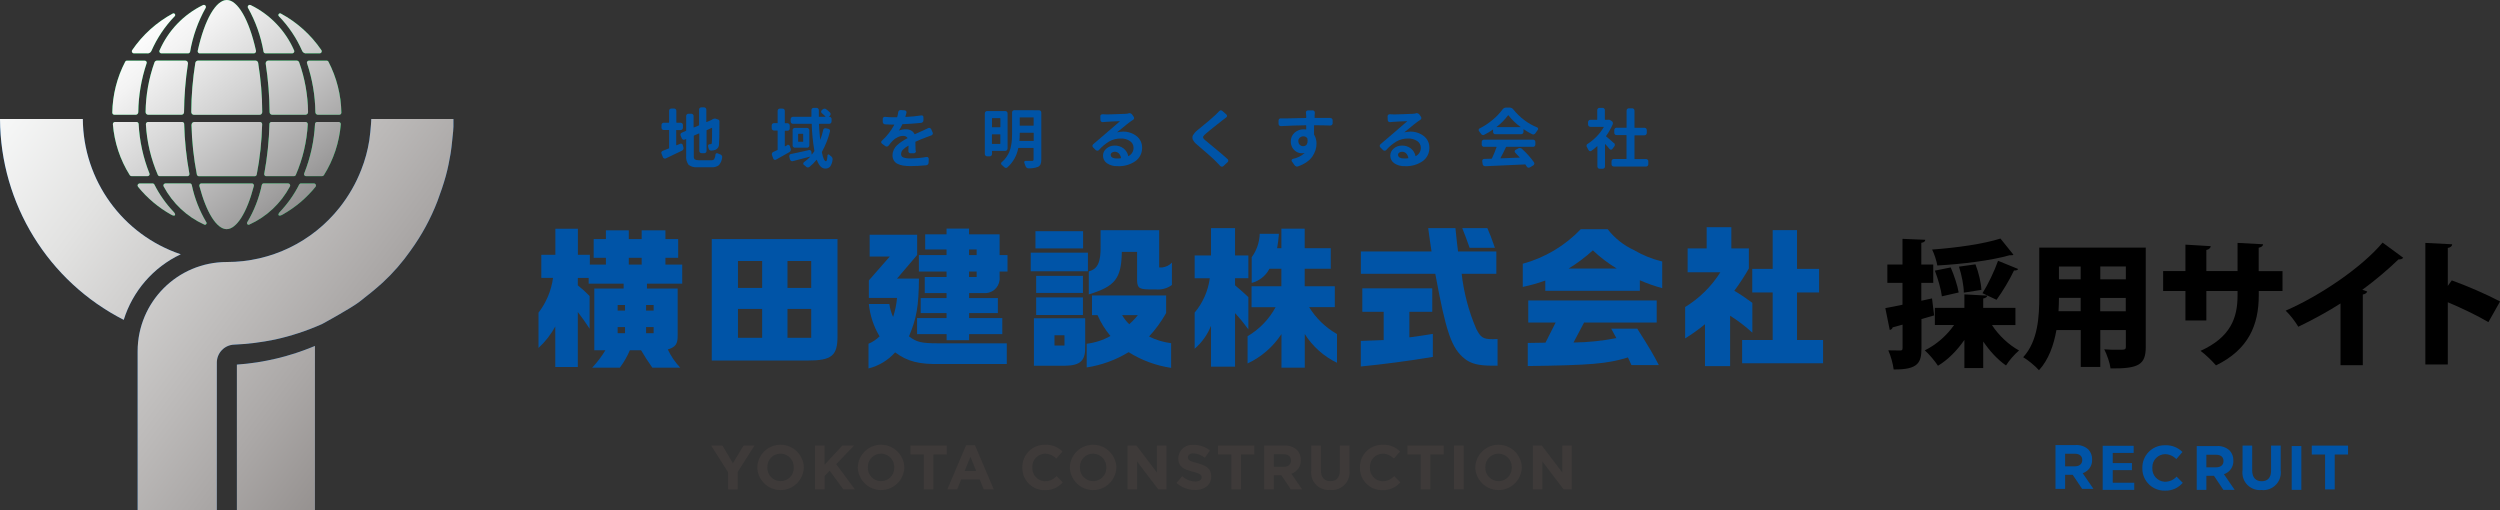 <?xml version="1.0" encoding="UTF-8"?> <svg xmlns="http://www.w3.org/2000/svg" xmlns:xlink="http://www.w3.org/1999/xlink" id="_レイヤー_2" viewBox="0 0 345.31 70.5"><rect x="0" y="0" width="345.31" height="70.5" fill="#333333" stroke="none"/><defs><style>.cls-1{fill:url(#_名称未設定グラデーション_20-18);}.cls-2{fill:url(#_名称未設定グラデーション_20-15);}.cls-3{fill:url(#_名称未設定グラデーション_23-3);}.cls-4{fill:#3e3a39;}.cls-5{fill:url(#_名称未設定グラデーション_23-2);}.cls-6{fill:url(#_名称未設定グラデーション_20-10);}.cls-7{fill:#00953d;}.cls-8{fill:url(#_名称未設定グラデーション_20-19);}.cls-9{isolation:isolate;}.cls-10{fill:url(#_名称未設定グラデーション_23);}.cls-11{fill:url(#_名称未設定グラデーション_20-8);}.cls-12{fill:url(#_名称未設定グラデーション_20-5);}.cls-13{fill:url(#_名称未設定グラデーション_20-4);}.cls-14{fill:url(#_名称未設定グラデーション_20-3);}.cls-15{fill:url(#_名称未設定グラデーション_20-11);}.cls-16{mix-blend-mode:multiply;}.cls-17{fill:url(#_名称未設定グラデーション_20-17);}.cls-18{fill:url(#_名称未設定グラデーション_20-20);}.cls-19{fill:url(#_名称未設定グラデーション_20-13);}.cls-20{fill:url(#_名称未設定グラデーション_20-12);}.cls-21{fill:url(#_名称未設定グラデーション_20);}.cls-22{fill:url(#_名称未設定グラデーション_20-6);}.cls-23{fill:#0054a7;}.cls-24{fill:url(#_名称未設定グラデーション_20-14);}.cls-25{fill:url(#_名称未設定グラデーション_20-2);}.cls-26{fill:url(#_名称未設定グラデーション_20-16);}.cls-27{fill:url(#_名称未設定グラデーション_20-9);}.cls-28{fill:url(#_名称未設定グラデーション_20-7);}</style><linearGradient id="_名称未設定グラデーション_20" x1="18.43" y1="67.89" x2="44.04" y2="36.08" gradientTransform="translate(0 72) scale(1 -1)" gradientUnits="userSpaceOnUse"><stop offset="0" stop-color="#fff"></stop><stop offset=".14" stop-color="#f3f3f3"></stop><stop offset=".39" stop-color="#d3d3d3"></stop><stop offset=".73" stop-color="#a09f9f"></stop><stop offset="1" stop-color="#727171"></stop></linearGradient><linearGradient id="_名称未設定グラデーション_20-2" x1="25.53" y1="73.61" x2="51.14" y2="41.79" xlink:href="#_名称未設定グラデーション_20"></linearGradient><linearGradient id="_名称未設定グラデーション_20-3" x1="29.34" y1="76.67" x2="54.94" y2="44.86" xlink:href="#_名称未設定グラデーション_20"></linearGradient><linearGradient id="_名称未設定グラデーション_20-4" x1="22.18" y1="70.91" x2="47.79" y2="39.1" xlink:href="#_名称未設定グラデーション_20"></linearGradient><linearGradient id="_名称未設定グラデーション_20-5" x1="15.2" y1="65.29" x2="40.81" y2="33.48" xlink:href="#_名称未設定グラデーション_20"></linearGradient><linearGradient id="_名称未設定グラデーション_20-6" x1="31.99" y1="78.81" x2="57.6" y2="46.99" xlink:href="#_名称未設定グラデーション_20"></linearGradient><linearGradient id="_名称未設定グラデーション_20-7" x1="30.34" y1="77.48" x2="55.95" y2="45.66" xlink:href="#_名称未設定グラデーション_20"></linearGradient><linearGradient id="_名称未設定グラデーション_20-8" x1="27.18" y1="74.93" x2="52.79" y2="43.12" xlink:href="#_名称未設定グラデーション_20"></linearGradient><linearGradient id="_名称未設定グラデーション_20-9" x1="26.22" y1="74.16" x2="51.83" y2="42.35" xlink:href="#_名称未設定グラデーション_20"></linearGradient><linearGradient id="_名称未設定グラデーション_20-10" x1="20.69" y1="69.71" x2="46.29" y2="37.89" xlink:href="#_名称未設定グラデーション_20"></linearGradient><linearGradient id="_名称未設定グラデーション_20-11" x1="23.16" y1="71.7" x2="48.77" y2="39.89" xlink:href="#_名称未設定グラデーション_20"></linearGradient><linearGradient id="_名称未設定グラデーション_20-12" x1="17.99" y1="67.54" x2="43.6" y2="35.72" xlink:href="#_名称未設定グラデーション_20"></linearGradient><linearGradient id="_名称未設定グラデーション_20-13" x1="22.6" y1="71.25" x2="48.21" y2="39.43" xlink:href="#_名称未設定グラデーション_20"></linearGradient><linearGradient id="_名称未設定グラデーション_20-14" x1="19.88" y1="69.06" x2="45.49" y2="37.24" xlink:href="#_名称未設定グラデーション_20"></linearGradient><linearGradient id="_名称未設定グラデーション_20-15" x1="14.19" y1="64.48" x2="39.8" y2="32.67" xlink:href="#_名称未設定グラデーション_20"></linearGradient><linearGradient id="_名称未設定グラデーション_20-16" x1="17.32" y1="66.99" x2="42.92" y2="35.18" xlink:href="#_名称未設定グラデーション_20"></linearGradient><linearGradient id="_名称未設定グラデーション_20-17" x1="10.43" y1="61.45" x2="36.03" y2="29.64" xlink:href="#_名称未設定グラデーション_20"></linearGradient><linearGradient id="_名称未設定グラデーション_20-18" x1="8.99" y1="60.29" x2="34.59" y2="28.48" xlink:href="#_名称未設定グラデーション_20"></linearGradient><linearGradient id="_名称未設定グラデーション_20-19" x1="13.52" y1="63.94" x2="39.13" y2="32.13" xlink:href="#_名称未設定グラデーション_20"></linearGradient><linearGradient id="_名称未設定グラデーション_20-20" x1="11.55" y1="62.35" x2="37.15" y2="30.54" xlink:href="#_名称未設定グラデーション_20"></linearGradient><linearGradient id="_名称未設定グラデーション_23" x1="-6.92" y1="46.62" x2="101.6" y2="-34.74" gradientTransform="translate(0 72) scale(1 -1)" gradientUnits="userSpaceOnUse"><stop offset="0" stop-color="#f7f8f8"></stop><stop offset=".13" stop-color="#e2e2e1"></stop><stop offset=".4" stop-color="#aba8a7"></stop><stop offset=".79" stop-color="#554d4a"></stop><stop offset="1" stop-color="#231815"></stop></linearGradient><linearGradient id="_名称未設定グラデーション_23-2" x1="1.57" y1="57.95" x2="110.09" y2="-23.41" xlink:href="#_名称未設定グラデーション_23"></linearGradient><linearGradient id="_名称未設定グラデーション_23-3" x1="-1.8" y1="53.45" x2="106.72" y2="-27.91" xlink:href="#_名称未設定グラデーション_23"></linearGradient></defs><g id="_レイヤー_1-2"><g class="cls-9"><g id="_レイヤー_2-2"><g id="_レイヤー_1-2"><path class="cls-23" d="M74.77,38.39v-3.2h1.94v-3.6h3.11v3.6h1.65v1.36h2.22v-.94h-1.69v-2.59h1.69v-1.21h3.16v1.21h1.78v-1.21h3.28v1.21h1.76v2.59h-1.76v.94h2.32v2.63h-4.87v.67h4.24v6.48c.02,1.17-.29,1.61-1.36,1.94.44.92,1.01,1.77,1.71,2.51h-3.85c-.69-.98-.98-1.44-1.55-2.4h-1.55c-.36.85-.83,1.66-1.38,2.4h-3.82c.69-.74,1.3-1.54,1.82-2.4h-1.53v-8.53h4.05v-.67h-4.83v-.79h-1.5v1.02c.58.46,1.12.95,1.63,1.48v4.51c-.77-1.15-.88-1.32-1.63-2.3v7.59h-3.11v-5.6c-.6,1.11-1.39,2.12-2.32,2.97v-4.87c1.08-1.4,1.77-3.06,2.01-4.81h-1.63ZM86.33,42.9v-.77h-1.02v.77h1.02ZM86.33,46.02v-.84h-1.02v.84h1.02ZM88.63,36.55v-.94h-1.78v.94h1.78ZM90.28,42.9v-.77h-1.04v.77h1.04ZM90.28,46.02v-.84h-1.04v.84h1.04Z"></path><path class="cls-23" d="M115.68,33.02v13.31c.02,2.82-.77,3.47-4.18,3.47h-13.19v-16.78h17.37ZM105.27,39.77v-3.72h-3.34v3.72h3.34ZM105.27,42.67h-3.34v3.99h3.34v-3.99ZM112.05,39.77v-3.72h-3.28v3.72h3.28ZM108.77,42.67v3.99h3.28v-3.99h-3.28Z"></path><path class="cls-23" d="M122.84,41.98c.08.62.26,1.23.52,1.8.28-.86.46-1.74.54-2.63h-3.89v-2.42l2.89-3.3h-2.78v-3.01h6.56v2.8l-2.78,3.26h3.03c-.04,3.85-.33,5.5-1.38,7.98,1.09.81,1.71.96,4.06.96h9.45v2.86h-9.11c-3.01.06-4.62-.35-6.31-1.61-.97,1.09-2.26,1.87-3.68,2.22v-3.41c.57-.24,1.09-.59,1.53-1.02-.82-1.36-1.32-2.89-1.48-4.47h2.84ZM130.74,43.93v-.69h-3.57v-2.07h3.57v-.69h-3.01v-2.22h3.01v-.75h-3.82v-2.28h3.82v-.77h-2.95v-2.09h2.95v-.79h3.11v.79h4.22v2.86h1.09v2.28h-1.09v.75c.11,1.12-.71,2.12-1.83,2.22-.15.01-.31.01-.46,0h-1.92v.69h3.97v2.07h-3.97v.69h4.58v2.22h-4.58v.84h-3.11v-.84h-4.08v-2.22h4.08ZM134.9,35.23v-.77h-1.05v.77h1.05ZM133.85,38.26h1.05v-.75h-1.05v.75Z"></path><path class="cls-23" d="M150.27,34.9v2.57h-7.9v-2.57h7.9ZM149.89,43.95v3.85c.06,2.01-.63,2.68-2.8,2.72h-4.28v-6.56h7.08ZM149.6,31.93v2.38h-6.58v-2.38h6.58ZM149.58,38.1v2.36h-6.46v-2.36h6.46ZM149.58,41.08v2.43h-6.46v-2.43h6.46ZM147.03,47.73v-1.42h-1.38v1.42h1.38ZM150.1,47.48c1.15-.14,2.27-.5,3.28-1.07-.73-.87-1.33-1.84-1.78-2.88h-.77v-2.72h10.24v2.43c-.66,1.17-1.45,2.26-2.36,3.24.96.48,1.99.79,3.05.92v3.41c-2.09-.31-4.09-1.05-5.87-2.17-1.77,1.08-3.74,1.8-5.79,2.11v-3.26ZM160.11,31.8v5.14h.42c.51-.06.99-.29,1.34-.67v3.09c-.65.48-1.46.7-2.26.61h-1c-1.36-.02-1.59-.25-1.55-1.67v-3.51h-2.11c-.06,3.68-.92,4.77-4.56,5.87v-3.18c1.23-.31,1.67-1.27,1.63-3.53v-2.15h8.09ZM154.99,43.53c.27.46.6.88.98,1.25.44-.38.84-.8,1.19-1.25h-2.17Z"></path><path class="cls-23" d="M165.01,38.43v-3.14h2.26v-3.78h3.32v3.78h1.84v3.14h-1.84v.98c.9.77,1.05.88,1.84,1.63v4.45c-.57-.78-1.18-1.53-1.84-2.24v7.4h-3.32v-5.66c-.48,1.23-1.26,2.32-2.26,3.18v-4.99c1.13-1.35,1.86-3,2.09-4.74h-2.09ZM172.87,42.42v-2.88h4.12v-2.42h-1.65c-.5.97-1.39,1.68-2.45,1.96v-3.55c.69-.94,1.07-2.07,1.11-3.24h2.65c-.05.67-.13,1.33-.25,1.99h.59v-2.7h3.22v2.7h3.6v2.84h-3.6v2.42h4.16v2.88h-3.55c.95,1.54,2.27,2.82,3.85,3.72v3.97c-1.82-.88-3.37-2.26-4.45-3.97v4.64h-3.22v-4.64c-1.15,1.76-2.77,3.17-4.68,4.06v-3.76c1.63-.96,2.97-2.35,3.87-4.01h-3.3Z"></path><path class="cls-23" d="M197.73,34.73c-.23-1.53-.27-1.76-.46-3.22h3.76l.21,1.99.15,1.23h5.29v3.09h-4.79c.3,2.61.97,5.17,2.01,7.59.61,1.21.96,1.44,2.28,1.44.13,0,.38,0,.67-.02v3.68h-.67c-1.94,0-3.01-.27-3.87-.96-1.82-1.44-2.59-3.7-4.06-11.73h-10.28v-3.09h9.76ZM191.12,43.07h-2.95v-3.24h9.66v3.24h-3.16v3.53c1.55-.21,1.78-.25,3.24-.48v3.18c-3.59.59-6.9,1.02-9.95,1.32v-3.53l1.59-.06,1.57-.06v-3.89ZM205.44,31.51c.38.88.56,1.32,1.04,2.72h-3.49c-.56-1.57-.65-1.8-1.02-2.72h3.47Z"></path><path class="cls-23" d="M222.06,31.66c.96,1.24,2.21,2.23,3.64,2.89,1.21.71,2.52,1.24,3.89,1.57v3.68c-1.06-.29-2.09-.65-3.09-1.09v1.46h-13.06v-1.42c-1.02.37-2.06.66-3.11.88v-3.2c3.05-.83,5.82-2.48,8.01-4.77h3.74ZM211,47.37l2.47-.04,1.4-2.78h-3.78v-3.05h17.74v3.05h-10.03l-1.46,2.76c1.99-.02,3.97-.23,5.92-.61l-.71-1.3h3.6c1.76,2.78,2.22,3.57,2.97,5.02h-3.78l-.48-1.05c-2.88.88-5.08,1.07-13.84,1.19v-3.2ZM223.31,37.09c-1.19-.72-2.29-1.56-3.3-2.51-1.03.94-2.15,1.78-3.34,2.51h6.65Z"></path><path class="cls-23" d="M232.77,42.4c1.96-1.2,3.62-2.84,4.85-4.79h-4.52v-3.3h2.63v-2.93h3.41v2.93h2.42v2.78c-.61,1.06-1.28,2.09-2.01,3.07.86.51,1.69,1.07,2.49,1.67v4.12c-.95-.87-1.98-1.66-3.07-2.34v6.96h-3.47v-5.79c-.87.72-1.78,1.37-2.74,1.96v-4.35ZM244.85,46.96v-6.56h-2.82v-3.26h2.82v-5.35h3.36v5.35h3.05v3.26h-3.05v6.56h3.6v3.22h-11.18v-3.22h4.22Z"></path><path class="cls-4" d="M100.55,65.21l-2.32-3.66h1.56l1.44,2.43,1.47-2.43h1.51l-2.32,3.64v2.41h-1.33v-2.39Z"></path><path class="cls-4" d="M104.6,64.58v-.02c.05-1.78,1.53-3.18,3.3-3.13,1.7.05,3.07,1.41,3.13,3.11v.02c-.05,1.78-1.53,3.18-3.3,3.13-1.7-.05-3.07-1.41-3.13-3.11ZM109.64,64.58v-.02c.03-1.01-.76-1.86-1.77-1.9-.02,0-.04,0-.06,0-1,0-1.81.8-1.82,1.8,0,.03,0,.05,0,.08v.02c-.04,1.01.76,1.87,1.77,1.9.02,0,.04,0,.06,0,1,0,1.81-.8,1.82-1.8,0-.03,0-.05,0-.08Z"></path><path class="cls-4" d="M112.57,61.54h1.33v2.64l2.45-2.64h1.61l-2.46,2.57,2.58,3.48h-1.6l-1.88-2.58-.7.73v1.85h-1.33v-6.05Z"></path><path class="cls-4" d="M118.48,64.58v-.02c.05-1.78,1.53-3.18,3.3-3.13,1.7.05,3.07,1.41,3.13,3.11v.02c-.05,1.78-1.53,3.18-3.3,3.13-1.7-.05-3.07-1.41-3.13-3.11ZM123.52,64.58v-.02c.03-1.01-.76-1.86-1.77-1.9-.02,0-.04,0-.06,0-1,0-1.81.8-1.82,1.8,0,.03,0,.05,0,.08v.02c-.04,1.01.76,1.87,1.77,1.9.02,0,.04,0,.06,0,1,0,1.81-.8,1.82-1.8,0-.03,0-.05,0-.08Z"></path><path class="cls-4" d="M127.6,62.77h-1.84v-1.23h5.01v1.23h-1.84v4.82h-1.33v-4.82Z"></path><path class="cls-4" d="M133.44,61.5h1.23l2.59,6.09h-1.39l-.55-1.36h-2.56l-.55,1.36h-1.36l2.59-6.09ZM134.84,65.06l-.8-1.96-.8,1.96h1.61Z"></path><path class="cls-4" d="M141.21,64.58v-.02c-.03-1.7,1.32-3.1,3.02-3.13.04,0,.09,0,.13,0,.89-.04,1.76.3,2.39.93l-.85.98c-.41-.42-.96-.67-1.55-.68-.99.02-1.78.84-1.76,1.83,0,.02,0,.04,0,.06v.02c-.06.99.7,1.84,1.69,1.9.02,0,.04,0,.07,0,.61,0,1.18-.26,1.59-.71l.85.86c-.62.72-1.53,1.12-2.48,1.08-1.69.03-3.08-1.32-3.1-3,0-.04,0-.07,0-.11Z"></path><path class="cls-4" d="M147.77,64.58v-.02c.05-1.78,1.53-3.18,3.3-3.13,1.7.05,3.07,1.41,3.13,3.11v.02c-.05,1.78-1.53,3.18-3.3,3.13-1.7-.05-3.07-1.41-3.13-3.11ZM152.81,64.58v-.02c.03-1.01-.76-1.86-1.77-1.9-.02,0-.04,0-.06,0-1,0-1.81.8-1.82,1.8,0,.03,0,.05,0,.08v.02c-.04,1.01.76,1.87,1.77,1.9.02,0,.04,0,.06,0,1,0,1.81-.8,1.82-1.8,0-.03,0-.05,0-.08h0Z"></path><path class="cls-4" d="M155.74,61.54h1.23l2.83,3.72v-3.72h1.31v6.05h-1.13l-2.93-3.85v3.85h-1.31v-6.05Z"></path><path class="cls-4" d="M162.5,66.71l.79-.94c.49.46,1.14.72,1.81.74.54,0,.87-.22.87-.57v-.02c0-.34-.21-.51-1.22-.77-1.22-.31-2-.65-2-1.85v-.02c.03-1.04.9-1.87,1.95-1.84.06,0,.11,0,.17.01.82-.01,1.61.26,2.25.77l-.69,1c-.45-.35-1-.56-1.57-.6-.51,0-.78.23-.78.53v.02c0,.4.26.53,1.3.8,1.23.32,1.92.76,1.92,1.81v.02c0,1.2-.92,1.88-2.22,1.88-.95,0-1.86-.34-2.57-.97Z"></path><path class="cls-4" d="M170.08,62.77h-1.84v-1.23h5.01v1.23h-1.84v4.82h-1.33v-4.82Z"></path><path class="cls-4" d="M174.62,61.54h2.77c.65-.04,1.28.18,1.76.61.35.37.54.87.52,1.38v.02c.04.85-.49,1.61-1.3,1.88l1.48,2.16h-1.56l-1.3-1.94h-1.05v1.94h-1.33v-6.05ZM177.3,64.48c.65,0,1.02-.35,1.02-.86v-.02c0-.57-.4-.86-1.05-.86h-1.32v1.74h1.35Z"></path><path class="cls-4" d="M181.12,65v-3.46h1.33v3.42c0,.99.49,1.5,1.31,1.5s1.3-.49,1.3-1.45v-3.47h1.33v3.41c.17,1.33-.77,2.55-2.11,2.72-.18.02-.36.03-.54,0-1.32.13-2.5-.83-2.63-2.15-.02-.18-.02-.36,0-.53Z"></path><path class="cls-4" d="M187.84,64.58v-.02c-.03-1.7,1.32-3.1,3.02-3.13.04,0,.09,0,.13,0,.89-.04,1.76.3,2.39.93l-.85.98c-.41-.42-.96-.67-1.55-.68-.99.02-1.78.84-1.76,1.83,0,.02,0,.04,0,.06v.02c-.06.99.7,1.84,1.69,1.9.02,0,.04,0,.07,0,.61,0,1.18-.26,1.59-.71l.85.86c-.62.72-1.53,1.12-2.48,1.08-1.69.03-3.08-1.32-3.1-3,0-.04,0-.07,0-.11Z"></path><path class="cls-4" d="M196.24,62.77h-1.84v-1.23h5.01v1.23h-1.84v4.82h-1.33v-4.82Z"></path><path class="cls-4" d="M200.84,61.54h1.33v6.05h-1.33v-6.05Z"></path><path class="cls-4" d="M203.77,64.58v-.02c.05-1.78,1.53-3.18,3.3-3.13,1.7.05,3.07,1.41,3.13,3.11v.02c-.05,1.78-1.53,3.18-3.3,3.13-1.7-.05-3.07-1.41-3.13-3.11ZM208.81,64.58v-.02c.03-1.01-.76-1.86-1.77-1.9-.02,0-.04,0-.06,0-1,0-1.81.8-1.82,1.8,0,.03,0,.05,0,.08v.02c-.04,1.01.76,1.87,1.77,1.9.02,0,.04,0,.06,0,1,0,1.81-.8,1.82-1.8,0-.03,0-.06,0-.08Z"></path><path class="cls-4" d="M211.73,61.54h1.23l2.83,3.72v-3.72h1.31v6.05h-1.13l-2.93-3.85v3.85h-1.31v-6.05Z"></path><path class="cls-23" d="M93.44,17.95s-.04.01-.04.04v2.05s.01.04.04.03c.22-.09.39-.16.51-.21.07-.04.15-.04.22,0,.07.03.12.1.14.18l.09.34c.02.08.02.18-.02.25-.04.08-.1.15-.18.18-.53.26-1.28.62-2.24,1.07-.15.07-.32,0-.39-.15,0,0,0,0,0-.01l-.2-.5s-.03-.07-.03-.11c0-.04,0-.08.03-.12.03-.08.1-.13.18-.16.24-.09.52-.21.83-.33.03,0,.05-.03.04-.05v-2.45s-.01-.04-.04-.04h-.7c-.08,0-.16-.03-.22-.09-.06-.06-.09-.14-.09-.22v-.39c0-.08.03-.17.09-.22.06-.06.13-.09.22-.09h.7s.04-.01.04-.04v-1.61c0-.08.03-.16.09-.22.06-.06.14-.09.22-.09h.38c.08,0,.16.03.22.09.06.06.09.14.09.22v1.61s.01.04.04.04h.55c.17,0,.32.14.32.31,0,0,0,0,0,0v.39c0,.17-.14.32-.31.32,0,0,0,0,0,0h-.55ZM96.47,22.14h1.73c.17.02.34-.04.45-.16.11-.2.17-.42.18-.65,0-.07.05-.13.11-.15.06-.03.13-.03.19,0,.12.06.24.11.36.15.08.03.15.08.2.15.04.05.06.12.06.18v.05c-.03.4-.18.78-.44,1.09-.29.23-.67.34-1.04.3h-1.92c-.44.05-.88-.07-1.24-.33-.26-.36-.38-.81-.33-1.26v-2.27s-.01-.04-.04-.03l-.17.07c-.07.04-.16.04-.23,0-.08-.03-.14-.09-.17-.17l-.16-.38s-.02-.08-.02-.12c0-.04,0-.08.02-.12.03-.08.1-.14.18-.17l.55-.24s.04-.03.04-.05v-2.02c0-.08.03-.16.09-.21.06-.06.14-.09.22-.09h.4c.08,0,.17.03.22.09.06.06.09.13.09.21v1.58s.01.03.04.02l.68-.28s.04-.03.04-.05v-2.14c0-.08.03-.16.09-.22.06-.06.13-.09.22-.09h.38c.17,0,.3.13.31.29,0,0,0,0,0,.01v1.71s.01.03.04.02l.63-.27.07-.04.09-.06c.1-.07.21-.1.33-.11.07,0,.15.01.22.04l.3.11s.08.05.1.09c.02.04.03.09.03.13,0,.01,0,.02,0,.04,0,1.75-.02,2.8-.06,3.14.01.32-.17.61-.46.75-.2.08-.41.12-.62.12-.09,0-.17-.02-.23-.08-.07-.06-.11-.13-.13-.22-.02-.1-.04-.21-.07-.31-.02-.06,0-.13.04-.18.04-.06.1-.09.17-.09h.12s.09-.01.13-.04c.04-.04.06-.1.06-.15.02-.15.04-.83.04-2.04,0-.03-.01-.04-.04-.03l-.69.31s-.04.03-.04.06v2.82c0,.08-.03.16-.09.22-.06.06-.14.09-.22.09h-.38c-.08,0-.16-.03-.22-.09-.06-.06-.09-.14-.09-.22v-2.39s-.01-.04-.04-.03l-.68.29s-.04.04-.04.06v2.72c-.02.18.01.36.11.51.16.09.34.13.52.11Z"></path><path class="cls-23" d="M108.73,20.02c.07-.04.15-.04.22,0,.07.03.13.09.15.17l.11.35c.03.08.03.18,0,.26-.03.08-.09.15-.16.2-.65.38-1.27.73-1.86,1.05-.07.04-.15.05-.22.02-.08-.03-.13-.08-.16-.16l-.18-.49c-.03-.08-.03-.17,0-.25.03-.08.09-.14.17-.18,0,0,.2-.09.57-.26.02,0,.04-.03.04-.05v-2.61s-.01-.04-.04-.04h-.47c-.17,0-.3-.14-.31-.31v-.4c0-.08.03-.17.09-.22.06-.06.13-.09.22-.09h.47s.03,0,.04-.03c0,0,0,0,0,0v-1.67c0-.08.03-.16.09-.22.06-.06.14-.09.22-.09h.37c.08,0,.17.03.22.09.06.06.09.13.09.22v1.67s0,.03.03.04c0,0,0,0,0,0h.33c.17,0,.32.14.32.32h0v.41c0,.08-.03.16-.09.22-.06.06-.14.09-.22.09h-.33s-.04.01-.04.04v2.08s.01.04.04.03l.3-.15ZM113.69,17.96c.02-.08.07-.15.14-.2.07-.05.16-.06.24-.04l.34.07c.08.02.15.06.19.13.05.07.06.15.04.23-.24.98-.61,1.92-1.1,2.8-.02.02-.02.05-.02.07.16.83.35,1.25.57,1.25.11,0,.18-.27.21-.82,0-.05.04-.1.09-.11.05-.02.1,0,.14.03.08.07.16.14.24.2.14.09.22.23.23.4,0,.03,0,.05,0,.08-.03.35-.15.68-.34.97-.18.19-.44.28-.69.26-.47,0-.85-.4-1.15-1.2-.01-.02-.02-.03-.04,0-.29.36-.62.69-.98.98-.07.05-.16.07-.24.07-.09,0-.16-.05-.22-.11-.1-.09-.2-.18-.31-.25-.06-.05-.09-.12-.08-.19,0-.07.04-.14.1-.18.31-.22.6-.47.86-.75,0,0,0-.01,0-.02,0,0,0,0-.01,0-1.46.39-2.26.6-2.4.63-.17.04-.33-.06-.38-.23l-.1-.4s0-.05,0-.07c0-.06.01-.11.04-.16.04-.07.11-.12.19-.13.4-.08,1.23-.25,2.49-.54.08-.02.16,0,.22.04.07.04.11.12.11.19l.04.36s0,.02.01.02c0,0,.02,0,.02,0,.12-.15.23-.3.33-.43.02-.02.02-.05.02-.07-.21-1.22-.34-2.46-.37-3.7,0-.02-.01-.04-.04-.04h-2.56c-.08,0-.16-.03-.22-.09-.06-.06-.09-.14-.09-.22v-.35c0-.17.14-.3.31-.31h2.52s.04-.01.04-.04c0-.39,0-.69,0-.89,0-.08.03-.16.09-.21.06-.06.14-.1.22-.09h.4c.08,0,.16.03.22.09.06.06.09.14.09.22,0,.1,0,.2,0,.31,0,.19,0,.38,0,.57,0,.02.01.04.03.04,0,0,0,0,.01,0h.87s.02,0,.02,0v-.02c-.16-.17-.34-.33-.52-.48-.11-.09-.13-.25-.04-.37.01-.01.02-.03.04-.04l.12-.11c.07-.06.15-.09.24-.1.09,0,.18.02.25.08.19.14.36.29.53.46.06.06.09.14.08.22,0,.08-.04.16-.1.22l-.13.12s0,.01,0,.02c0,0,0,0,.01,0h.04c.08,0,.17.03.22.09.06.06.09.13.09.21v.35c0,.17-.14.32-.31.32,0,0,0,0,0,0h-1.39s-.04.01-.04.04c.04.84.1,1.57.17,2.19,0,0,0,0,0,0s0,0,0,0c.17-.43.31-.88.41-1.34ZM109.47,17.98c0-.08.03-.16.09-.22.06-.06.14-.09.22-.09h1.69c.17,0,.32.14.32.31,0,0,0,0,0,0v2.11c0,.08-.03.16-.09.22-.06.06-.14.09-.22.09h-1.69c-.17,0-.3-.13-.31-.29,0,0,0,0,0-.01v-2.11ZM110.9,19.58s.04-.01.04-.04v-1.02s-.01-.04-.03-.04c0,0,0,0-.01,0h-.62s-.04.01-.04.04v1.02s0,.03.03.04c0,0,0,0,0,0h.62Z"></path><path class="cls-23" d="M126.52,20.86c0,.08-.03.16-.09.22-.06.06-.14.09-.22.09h-.44c-.08,0-.16-.03-.22-.09-.06-.06-.09-.14-.08-.22,0-.14.01-.38.02-.71,0-.02-.01-.03-.04-.02-.27.15-.52.33-.74.55-.15.16-.24.37-.25.59-.01.21.11.41.31.48.32.1.65.15.99.13.75,0,1.49-.07,2.22-.2.15-.02.28.08.3.23,0,0,0,.02,0,.03l-.02.54c0,.18-.15.33-.33.35-.8.08-1.53.11-2.21.11-.33,0-.65-.02-.98-.07-.26-.04-.52-.12-.76-.24-.22-.1-.4-.26-.52-.47-.13-.22-.19-.47-.18-.72,0-.26.06-.52.17-.76.12-.25.28-.47.49-.65.2-.18.41-.35.64-.5.24-.16.5-.3.76-.44.02-.01.03-.03,0-.05-.14-.19-.36-.29-.6-.27-.26,0-.51.06-.74.18-.24.11-.46.26-.65.44-.22.23-.44.48-.63.74-.05.06-.13.1-.21.11-.08.01-.17,0-.23-.06l-.46-.34c-.12-.09-.14-.25-.05-.36.01-.01.02-.03.04-.04.69-.63,1.26-1.37,1.71-2.19.01-.02,0-.04-.02-.04h-.07c-.36,0-.76-.01-1.19-.04-.08,0-.16-.04-.22-.11-.06-.06-.09-.14-.09-.23v-.41c0-.08.03-.16.09-.21.06-.05.14-.08.22-.07.42.04.84.06,1.25.06h.4s.04-.01.04-.04c.06-.22.11-.44.14-.67,0-.08.05-.16.11-.21.05-.05.13-.08.2-.08h.03l.55.04c.08,0,.15.05.2.11.05.06.07.14.05.21-.04.18-.09.37-.15.55,0,.02,0,.04.04.04.72-.03,1.45-.1,2.16-.21.08-.01.16,0,.21.06.06.05.09.12.08.2v.42c0,.09-.03.17-.09.23-.06.07-.13.11-.22.12-.73.08-1.58.14-2.55.18-.03,0-.05.01-.06.04-.13.29-.29.57-.47.83,0,.01.01.01.02,0,.31-.11.64-.17.97-.16.25,0,.49.05.71.17.2.11.36.28.46.49,0,.02.03.03.04.02,0,0,0,0,0,0,.1-.05.49-.22,1.16-.52.27-.12.5-.23.7-.33.07-.04.16-.04.24,0,.08.03.14.09.17.17l.2.46s.02.08.02.11c0,.04,0,.08-.03.11-.03.07-.09.13-.17.16-.28.09-.54.19-.76.28-.41.15-.88.34-1.41.58-.02,0-.04.03-.04.05,0,.16,0,.56.03,1.2Z"></path><path class="cls-23" d="M139.16,20.53c0,.08-.03.17-.09.22-.06.06-.13.09-.21.09h-1.8s-.04.01-.04.04v.4c0,.08-.03.16-.09.22-.06.06-.14.09-.22.09h-.37c-.08,0-.16-.03-.22-.09-.06-.06-.09-.14-.09-.22v-5.63c0-.08.03-.16.09-.22.06-.06.14-.09.22-.09h.67s0,0,0,0c0,0,0,0,0,0h1.85c.17,0,.3.14.31.31v4.87ZM138.17,16.36s0-.03-.03-.04c0,0,0,0,0,0h-1.08s-.04.01-.04.04v1.18s.01.04.03.04c0,0,0,0,.01,0h1.08s.04-.01.04-.04v-1.18ZM137.01,19.84s.01.04.04.04h1.08s.03,0,.04-.03c0,0,0,0,0,0v-1.26s-.01-.04-.04-.04h-1.08s-.04.01-.04.03c0,0,0,0,0,.01v1.26ZM142.78,15.23s0,0,0,0c0,0,0,0,0,0h.74c.08,0,.16.03.22.09.06.06.09.14.09.22v6.5c.01.23-.03.45-.11.66-.08.16-.21.29-.38.36-.42.15-.86.21-1.3.19h0c-.09,0-.17-.03-.24-.09-.07-.05-.12-.13-.15-.21-.05-.16-.1-.31-.17-.47-.02-.06-.02-.13.02-.18.03-.05.09-.09.15-.08.23,0,.42,0,.58,0,.12,0,.23,0,.31,0,.06,0,.12,0,.17-.04.04-.05.06-.11.05-.17v-1.54s-.01-.04-.04-.04h-2.03s-.05.01-.05.04c-.19,1.03-.72,1.96-1.5,2.65-.06.06-.14.08-.22.07-.09,0-.16-.05-.22-.11-.11-.11-.21-.21-.33-.3-.06-.05-.1-.12-.1-.19,0-.07.03-.15.09-.19.25-.2.47-.44.65-.71.17-.24.31-.5.42-.77.11-.27.18-.55.23-.83.05-.27.09-.54.11-.82.01-.23.02-.5.02-.81v-2.93c0-.08.03-.16.09-.22.06-.06.14-.09.22-.09h.74s0,0,0,0c0,0,0,0,0,0h1.93ZM140.8,19.43s0,.04.04.04h1.9s.04-.01.04-.03c0,0,0,0,0-.01v-1.06s-.01-.04-.04-.04h-1.85s-.03,0-.04.03c0,0,0,0,0,0v.11c0,.32-.01.65-.04.97ZM142.78,16.26s-.01-.04-.03-.04c0,0,0,0-.01,0h-1.85s-.04.01-.04.04v1.06s0,.03.03.04c0,0,0,0,0,0h1.85s.04-.01.04-.04v-1.06Z"></path><path class="cls-23" d="M155.89,15.63s.06,0,.09,0c.16,0,.31.07.4.2l.21.3c.05.07.06.15.05.23-.01.08-.06.15-.14.19-.15.09-.27.17-.34.23-.14.1-.32.23-.53.4-.21.17-.45.37-.73.6-.28.23-.47.39-.59.48,0,.01,0,.02,0,.02.26-.06.52-.1.78-.1.69-.02,1.36.2,1.9.62.5.39.78.99.76,1.63.01.71-.32,1.38-.9,1.81-.73.51-1.61.76-2.5.71-.51.02-1.02-.11-1.45-.4-.35-.24-.56-.64-.55-1.06,0-.37.17-.72.46-.96.31-.28.72-.43,1.14-.42.45-.02.89.12,1.25.4.32.26.55.62.63,1.03,0,.03.02.04.04.02.44-.22.71-.67.7-1.16,0-.37-.19-.72-.5-.92-.38-.25-.83-.37-1.28-.35-.56,0-1.1.13-1.59.41-.53.32-1.01.72-1.41,1.18-.05.06-.13.1-.21.1-.08,0-.16-.03-.22-.08l-.39-.39c-.05-.05-.08-.13-.08-.2,0-.08.04-.17.1-.22.07-.06.72-.62,1.95-1.67.79-.67,1.37-1.17,1.74-1.5v-.02s0,0-.02,0c-.43,0-1.08.04-1.92.09-.22.02-.36.03-.42.04-.08,0-.16-.02-.22-.07-.06-.05-.1-.12-.1-.2l-.02-.54c0-.08.02-.15.08-.2.06-.05.14-.08.22-.08.15.01.31.02.5.02.29,0,.76,0,1.4-.03.64-.02,1.08-.04,1.31-.05.16-.02.28-.03.37-.04ZM154.26,21.89c.18,0,.36,0,.54-.03.02,0,.04-.02.04-.04-.03-.23-.14-.45-.3-.63-.15-.15-.36-.24-.57-.23-.14,0-.28.04-.4.12-.1.07-.16.18-.16.29,0,.16.08.31.22.39.19.1.41.14.62.13Z"></path><path class="cls-23" d="M168.4,15.35c.05-.06.12-.1.2-.11h.04c.07,0,.13.02.18.07l.58.51c.06.05.09.13.08.2,0,.08-.04.15-.1.19-.1.08-.28.22-.54.41-.07.06-.29.24-.67.53-.38.3-.71.56-.98.78-.28.23-.51.41-.68.57-.12.1-.22.21-.31.34-.04.07-.04.17,0,.24.09.13.2.24.33.34.05.05.48.4,1.28,1.06.8.66,1.39,1.16,1.75,1.5.12.1.13.28.03.39,0,.01-.02.02-.03.03l-.58.54c-.05.05-.13.08-.2.08h-.02c-.08,0-.16-.04-.22-.1-.05-.06-.14-.16-.27-.29-.13-.13-.23-.24-.3-.31-.34-.36-1.22-1.14-2.65-2.36-.24-.18-.43-.42-.57-.69-.03-.09-.05-.19-.05-.28,0-.12.03-.23.09-.33.16-.26.36-.49.61-.68,1.28-1.03,2.12-1.75,2.52-2.14.21-.21.38-.37.49-.5Z"></path><path class="cls-23" d="M183.76,16.3c.08,0,.16.03.22.09.06.06.09.14.09.22v.43c0,.08-.04.16-.1.21-.06.06-.13.09-.21.09-.57-.02-1.32-.04-2.22-.04-.03,0-.04.01-.04.04v1.22s0,.05.03.07c.21.37.32.79.31,1.21,0,.29-.04.59-.13.87-.1.31-.24.6-.41.86-.21.31-.48.58-.8.8-.37.26-.78.46-1.21.61-.04.02-.09.03-.13.03-.05,0-.09,0-.13-.03-.09-.03-.16-.08-.22-.16l-.38-.54c-.04-.06-.05-.13-.02-.2.02-.06.08-.11.15-.13.6-.12,1.17-.39,1.63-.8,0,0,0-.01,0-.02,0,0,0,0-.01,0-.12.03-.24.04-.36.04-.25,0-.49-.06-.7-.18-.24-.13-.45-.33-.59-.56-.16-.27-.25-.58-.24-.9-.01-.46.18-.9.52-1.2.35-.31.8-.48,1.27-.47.1,0,.2,0,.3.02.03,0,.04,0,.04-.04v-.5s-.02-.04-.04-.04c-1.14.02-2.3.06-3.46.12-.08,0-.16-.03-.22-.08-.06-.06-.1-.13-.1-.22v-.47c0-.08.02-.16.08-.21.06-.06.14-.1.22-.09.29,0,.64,0,1.04,0,.4,0,.85-.01,1.34-.03.49-.01.86-.02,1.1-.02.02,0,.04-.01.04-.04,0-.02,0-.05,0-.09,0-.04,0-.06,0-.09,0-.02,0-.04,0-.06,0-.15-.02-.31-.04-.47-.01-.08.01-.16.07-.21.05-.06.13-.09.21-.09h.66c.08,0,.15.03.21.09.05.06.08.14.08.21-.02.22-.03.38-.03.46v.11s0,.09,0,.13c0,.02.01.04.03.04,0,0,0,0,.01,0,.16,0,.52,0,1.07,0h1.15ZM179.34,19.53c0,.18.06.36.2.48.13.12.3.19.47.18.2,0,.38-.09.49-.25.08-.15.12-.31.11-.48,0-.1,0-.2-.02-.3,0-.03-.02-.06-.04-.08-.12-.17-.33-.27-.54-.25-.18,0-.35.07-.48.19-.14.13-.22.32-.21.51Z"></path><path class="cls-23" d="M195.57,15.63s.06,0,.09,0c.16,0,.31.07.4.2l.21.3c.05.07.06.15.05.23-.01.08-.06.15-.14.19-.15.09-.27.17-.34.23-.14.1-.32.23-.53.4-.21.17-.45.37-.73.6-.28.23-.47.39-.59.48,0,.01,0,.02,0,.02.26-.06.52-.1.78-.1.69-.02,1.36.2,1.9.62.5.39.78.99.76,1.63.01.71-.32,1.38-.9,1.81-.73.51-1.61.76-2.5.71-.51.02-1.02-.11-1.45-.4-.35-.24-.56-.64-.55-1.06,0-.37.17-.72.46-.96.31-.28.72-.43,1.14-.42.45-.02.89.12,1.25.4.32.26.55.62.63,1.03,0,.03.02.04.04.02.44-.22.71-.67.7-1.16,0-.37-.19-.72-.5-.92-.38-.25-.83-.37-1.28-.35-.56,0-1.1.13-1.59.41-.53.32-1.01.72-1.41,1.18-.05.06-.13.1-.21.1-.08,0-.16-.03-.22-.08l-.39-.39c-.05-.05-.08-.13-.08-.2,0-.08.04-.17.1-.22.07-.06.72-.62,1.95-1.67.79-.67,1.37-1.17,1.74-1.5v-.02s0,0-.02,0c-.43,0-1.08.04-1.92.09-.22.02-.36.03-.42.04-.08,0-.16-.02-.22-.07-.06-.05-.1-.12-.1-.2l-.02-.54c0-.08.03-.15.08-.2.06-.05.14-.08.21-.08.15.01.31.02.5.02.29,0,.76,0,1.4-.03.64-.02,1.08-.04,1.3-.05.16-.02.28-.03.37-.04ZM193.95,21.89c.18,0,.36,0,.54-.03.02,0,.04-.02.04-.04-.03-.23-.14-.45-.3-.63-.15-.15-.36-.24-.57-.23-.14,0-.28.04-.4.12-.1.07-.16.18-.16.29,0,.16.08.31.22.39.19.1.4.14.62.13h0Z"></path><path class="cls-23" d="M206.55,18.55c-.17,0-.32-.14-.32-.31h0v-.32s0-.03-.03-.02c-.38.27-.78.51-1.2.72-.07.04-.16.05-.24.02-.08-.03-.15-.08-.19-.15-.09-.13-.18-.25-.28-.38-.03-.04-.05-.1-.05-.15v-.06c.02-.07.07-.13.13-.16.64-.32,1.24-.72,1.79-1.18.52-.42.98-.91,1.38-1.45.11-.16.3-.26.49-.25h.49c.2,0,.38.09.5.25.44.55.95,1.05,1.51,1.47.55.42,1.15.76,1.79,1.02.07.02.12.08.13.15,0,.02,0,.04,0,.06,0,.05-.02.1-.05.13-.12.15-.23.31-.33.47-.04.07-.12.13-.2.15-.08.03-.17.02-.24-.02-.41-.2-.8-.43-1.17-.69-.02-.01-.03,0-.03.02v.35c0,.17-.14.32-.32.32h-3.59ZM204.97,20.28c-.08,0-.17-.03-.22-.09-.06-.06-.09-.13-.09-.22v-.37c0-.08.03-.16.09-.22.06-.06.14-.09.22-.09h6.79c.08,0,.16.03.22.09.06.06.09.14.09.22v.37c0,.08-.03.16-.09.22-.06.06-.14.09-.22.09h-3.69s-.05.01-.06.04c-.24.52-.49,1.03-.76,1.51-.01.02,0,.04.03.04.56-.02,1.44-.05,2.62-.1.02,0,.03,0,0-.03-.21-.23-.42-.46-.63-.67-.05-.05-.08-.12-.06-.19,0-.07.05-.13.11-.17l.39-.21c.08-.04.17-.06.26-.05.09,0,.18.05.25.11.62.56,1.18,1.18,1.66,1.86.05.07.06.15.04.23-.02.08-.07.15-.14.19l-.46.28s-.1.04-.16.04c-.03,0-.05,0-.08,0-.08-.02-.15-.07-.19-.14-.06-.09-.12-.19-.18-.28-.02-.02-.04-.03-.06-.03-.26.01-2.09.1-5.51.25-.09,0-.17-.03-.23-.08-.07-.05-.11-.13-.12-.21l-.06-.41c-.02-.15.09-.29.24-.31.01,0,.02,0,.03,0,.4-.01.74-.02,1.01-.03.03,0,.05-.02.06-.04.24-.51.46-1.03.64-1.56.01-.02,0-.04-.03-.04h-1.72ZM206.7,17.54s0,.01,0,.02c0,0,0,0,.01,0h3.31s.01,0,.01,0c0,0,0-.01,0-.02-.63-.45-1.2-1-1.68-1.61-.02-.02-.04-.02-.05,0-.46.61-.99,1.15-1.6,1.61h0Z"></path><path class="cls-23" d="M222.94,19.76c.07.06.11.14.11.22,0,.09-.02.17-.07.24l-.28.36c-.08.1-.22.13-.33.05-.02-.01-.04-.03-.05-.05-.17-.21-.37-.44-.61-.69,0,0,0,0-.01,0,0,0-.01.01-.01.02v3.09c0,.08-.03.16-.09.22-.06.06-.14.09-.22.09h-.43c-.08,0-.16-.03-.22-.09-.06-.06-.09-.14-.09-.22v-2.8s0,0-.01-.01c0,0-.02,0-.02,0-.25.24-.52.45-.81.65-.06.05-.15.06-.22.03-.08-.02-.14-.08-.17-.15-.08-.16-.15-.3-.23-.43-.03-.05-.04-.1-.04-.16v-.06c.01-.08.06-.15.13-.18.46-.29.88-.64,1.26-1.03.38-.39.72-.83.99-1.3.01-.02,0-.04-.02-.04h-1.83c-.17,0-.31-.14-.32-.31,0,0,0,0,0,0v-.34c0-.17.14-.32.31-.32,0,0,0,0,0,0h.92s.04-.01.04-.04v-1.31c0-.08.03-.16.09-.21.06-.06.14-.1.22-.09h.43c.08,0,.16.03.22.09.06.06.09.13.09.21v1.31s.01.04.04.04h.39s.06-.02.1-.02c.08,0,.16.03.22.07l.2.12c.07.05.13.12.15.2.03.08.02.17-.01.25-.25.57-.56,1.11-.92,1.62-.01.02,0,.04,0,.05.36.29.71.59,1.07.92ZM225.75,21.93s.01.04.03.04c0,0,0,0,.01,0h1.57c.17,0,.3.13.31.29,0,0,0,0,0,.01v.42c0,.17-.13.3-.29.31,0,0,0,0-.01,0h-4.47c-.08,0-.16-.03-.22-.09-.06-.06-.09-.14-.09-.22v-.42c0-.08.03-.16.09-.22.06-.06.14-.09.22-.09h1.72s.04-.01.04-.04v-3.22s0-.03-.03-.04c0,0,0,0,0,0h-1.35c-.08,0-.16-.03-.22-.09-.06-.06-.09-.14-.09-.22v-.4c0-.08.03-.17.09-.22.06-.06.13-.09.22-.09h1.35s.03,0,.04-.03c0,0,0,0,0,0v-2.34c0-.08.03-.16.09-.22.06-.06.14-.09.22-.09h.47c.17,0,.3.14.31.31v2.34s.01.04.04.04h1.34c.17,0,.32.14.32.32v.4c0,.17-.14.32-.32.32h-1.34s-.04.01-.04.04v3.22Z"></path><path class="cls-7" d="M26.45,17.24c.05,2.31.3,4.6.74,6.87.03.13.15.23.28.23h7.71c.14,0,.25-.09.28-.23.45-2.29.69-4.62.75-6.96,0-.16-.12-.29-.28-.3,0,0,0,0,0,0h-9.1c-.21,0-.37.17-.37.38,0,0,0,0,0,0Z"></path><path class="cls-7" d="M35.07,7.37c.16,0,.29-.13.29-.3,0-.02,0-.04,0-.06C34.4,2.67,32.81,0,31.33,0h0s0,0,0,0c-1.48,0-3.07,2.67-4.02,7.02-.03.16.07.31.22.35.02,0,.04,0,.06,0h7.49Z"></path><path class="cls-7" d="M34.26,1.1c1.05,1.88,1.78,3.92,2.14,6.04.03.13.14.23.28.23h3.68c.16,0,.29-.13.29-.29,0-.04,0-.08-.03-.12-1.19-2.73-3.32-4.96-6-6.26-.14-.07-.31,0-.38.14-.04.09-.03.19.02.27Z"></path><path class="cls-7" d="M35.3,8.37h-7.95c-.18,0-.34.13-.37.31-.36,2.25-.55,4.52-.56,6.8,0,.21.17.38.37.38h9.06c.21,0,.37-.17.37-.38,0-2.28-.2-4.55-.56-6.8-.03-.18-.19-.31-.37-.31Z"></path><path class="cls-7" d="M27.83,25.33c-.16,0-.29.13-.29.29,0,.02,0,.05,0,.07.97,3.71,2.41,5.95,3.76,5.96h0s0,0,0,0c1.36,0,2.8-2.24,3.76-5.96.04-.15-.05-.31-.21-.35-.02,0-.04,0-.07,0h-6.99Z"></path><path class="cls-7" d="M42.25,7.37h1.9c.16,0,.29-.13.29-.29,0-.06-.02-.11-.05-.16-1.44-2.11-3.36-3.84-5.6-5.05-.11-.06-.25-.02-.31.1-.05.09-.03.2.04.27,1.35,1.39,2.44,3.02,3.22,4.8.09.2.29.33.51.34Z"></path><path class="cls-7" d="M46.86,15.85c.16,0,.29-.13.29-.29h0c-.04-2.45-.65-4.86-1.78-7.03-.05-.1-.15-.16-.26-.15h-2.44c-.15,0-.28.12-.28.27,0,.03,0,.06.02.09.73,2.18,1.12,4.45,1.15,6.75,0,.2.16.36.36.36h2.94Z"></path><path class="cls-7" d="M42.18,15.85c.21,0,.38-.17.37-.38,0,0,0,0,0,0-.03-2.34-.44-4.66-1.23-6.86-.05-.15-.2-.24-.35-.24h-3.91c-.2,0-.36.16-.36.36,0,.02,0,.04,0,.06.34,2.22.52,4.46.54,6.7,0,.2.16.36.37.36h4.58Z"></path><path class="cls-7" d="M46.79,16.85h-3c-.15,0-.27.12-.28.27-.12,2.34-.62,4.65-1.49,6.83-.06.14,0,.3.15.36.03.01.07.02.11.02h2.21c.1,0,.19-.05.25-.14,1.33-2.12,2.13-4.54,2.33-7.03.01-.16-.11-.3-.27-.31,0,0-.01,0-.02,0Z"></path><path class="cls-7" d="M41.58,25.33c-.1,0-.2.06-.25.15-.69,1.38-1.59,2.65-2.65,3.77-.42.44-.2.7.33.4,1.75-.98,3.31-2.29,4.57-3.85.1-.13.08-.31-.05-.4-.05-.04-.11-.06-.18-.06h-1.78Z"></path><path class="cls-7" d="M37.22,17.12c-.06,2.31-.3,4.61-.72,6.88-.03.15.07.3.22.33.02,0,.04,0,.06,0h3.82c.11,0,.22-.07.26-.17.96-2.22,1.52-4.59,1.65-7,0-.16-.12-.3-.28-.31,0,0,0,0-.01,0h-4.72c-.15,0-.28.12-.28.27Z"></path><path class="cls-7" d="M39.79,25.33h-3.36c-.13,0-.24.09-.27.22-.38,1.82-1.06,3.56-2.01,5.15-.07.11-.03.24.07.31.06.04.14.05.21.01,2.4-1.08,4.37-2.94,5.61-5.26.08-.14.03-.32-.11-.39-.04-.02-.09-.04-.14-.04Z"></path><path class="cls-7" d="M28.4,1.1c-1.05,1.88-1.78,3.92-2.14,6.04-.03.13-.14.23-.28.23h-3.68c-.16,0-.29-.13-.29-.29,0-.04,0-.08.03-.12,1.19-2.73,3.32-4.96,6-6.26.14-.07.31,0,.38.14.04.09.03.19-.02.27Z"></path><path class="cls-7" d="M20.4,7.37h-1.9c-.16,0-.29-.13-.29-.29,0-.06.02-.11.05-.16,1.44-2.11,3.36-3.84,5.6-5.05.11-.06.25-.02.31.1.05.09.03.2-.04.27-1.35,1.39-2.44,3.02-3.22,4.8-.09.2-.29.33-.51.34Z"></path><path class="cls-7" d="M15.8,15.85c-.16,0-.29-.13-.29-.29,0,0,0,0,0,0,.04-2.45.65-4.86,1.78-7.03.05-.1.15-.16.26-.15h2.44c.15,0,.28.12.28.27,0,.03,0,.06-.02.09-.73,2.18-1.12,4.45-1.15,6.75,0,.2-.16.36-.36.36h-2.94Z"></path><path class="cls-7" d="M20.48,15.85c-.21,0-.38-.17-.37-.38h0c.03-2.34.44-4.66,1.23-6.86.05-.15.2-.24.35-.24h3.91c.2,0,.36.16.36.36,0,.02,0,.04,0,.06-.34,2.22-.52,4.46-.54,6.7,0,.2-.16.36-.36.36h-4.58Z"></path><path class="cls-7" d="M15.87,16.85h3c.15,0,.27.12.28.27.12,2.34.62,4.65,1.49,6.83.06.14,0,.3-.15.36-.03.01-.07.02-.11.02h-2.21c-.1,0-.19-.05-.25-.14-1.33-2.12-2.13-4.53-2.33-7.03-.01-.16.11-.3.27-.31,0,0,.01,0,.02,0Z"></path><path class="cls-7" d="M21.07,25.33c.1,0,.2.06.25.15.69,1.38,1.59,2.65,2.65,3.77.42.44.2.7-.33.4-1.75-.98-3.31-2.29-4.57-3.85-.1-.13-.08-.31.05-.4.05-.04.11-.06.18-.06h1.78Z"></path><path class="cls-7" d="M25.44,17.12c.06,2.31.3,4.61.72,6.88.03.15-.07.3-.22.33-.02,0-.04,0-.06,0h-3.82c-.11,0-.22-.07-.26-.17-.96-2.22-1.52-4.59-1.65-7,0-.16.12-.3.28-.31,0,0,0,0,.01,0h4.72c.15,0,.28.12.28.27Z"></path><path class="cls-7" d="M22.86,25.33h3.36c.13,0,.24.09.27.22.38,1.82,1.06,3.56,2.01,5.15.07.11.03.24-.07.31-.06.04-.14.05-.21.01-2.4-1.08-4.37-2.94-5.61-5.26-.08-.14-.03-.32.11-.39.04-.02.09-.04.14-.04Z"></path><path class="cls-23" d="M32.72,50.37v20.13h10.78v-22.72c-3.43,1.45-7.07,2.32-10.78,2.58Z"></path><path class="cls-23" d="M31.33,36.19c-6.81,0-12.32,5.52-12.32,12.33,0,8.23,0,10,0,14.97v7.01h10.94v-14.92c0-1.9,0-3.59,0-5.49h0c0-1.35,1.06-2.45,2.41-2.49,1.89-.08,3.76-.32,5.61-.7,2.24-.49,4.42-1.21,6.51-2.14,0,0,4-2.17,5.21-3.11,1.04-.81,2.14-1.68,3.18-2.63,1.44-1.33,2.73-2.82,3.85-4.42,1.52-2.1,2.77-4.39,3.7-6.81.45-1.19.84-2.35,1.15-3.46.3-1.08.51-2.19.67-3.13.1-.59.16-1.2.22-1.79l.07-.68c.05-.4.08-.81.1-1.22.01-.32,0-.75,0-1.07h-11.35c-.02.26-.01.48-.04.73-.06.72-.12,1.47-.23,2.2-.22,1.4-.59,2.76-1.11,4.07-.73,1.88-1.74,3.64-3,5.23-3.77,4.76-9.5,7.53-15.57,7.52Z"></path><path class="cls-23" d="M24.96,35.12c-8.03-2.7-13.46-10.21-13.52-18.68H0c.06,11.71,6.65,22.42,17.09,27.74,1.24-3.98,4.09-7.27,7.86-9.05Z"></path><path class="cls-7" d="M26.45,17.24c.05,2.31.3,4.6.74,6.87.03.13.15.23.28.23h7.71c.14,0,.25-.09.28-.23.45-2.29.69-4.62.75-6.96,0-.16-.12-.29-.28-.3,0,0,0,0,0,0h-9.1c-.21,0-.37.17-.37.38,0,0,0,0,0,0Z"></path><path class="cls-7" d="M35.07,7.37c.16,0,.29-.13.29-.3,0-.02,0-.04,0-.06C34.4,2.67,32.81,0,31.33,0h0s0,0,0,0c-1.48,0-3.07,2.67-4.02,7.02-.03.16.07.31.22.35.02,0,.04,0,.06,0h7.49Z"></path><path class="cls-7" d="M34.26,1.1c1.05,1.88,1.78,3.92,2.14,6.04.03.13.14.23.28.23h3.68c.16,0,.29-.13.29-.29,0-.04,0-.08-.03-.12-1.19-2.73-3.32-4.96-6-6.26-.14-.07-.31,0-.38.14-.04.09-.03.19.02.27Z"></path><path class="cls-7" d="M35.3,8.37h-7.95c-.18,0-.34.13-.37.31-.36,2.25-.55,4.52-.56,6.8,0,.21.17.38.37.38h9.06c.21,0,.37-.17.37-.38,0-2.28-.2-4.55-.56-6.8-.03-.18-.19-.31-.37-.31Z"></path><path class="cls-7" d="M27.83,25.33c-.16,0-.29.13-.29.29,0,.02,0,.05,0,.07.97,3.71,2.41,5.95,3.76,5.96h0s0,0,0,0c1.36,0,2.8-2.24,3.76-5.96.04-.15-.05-.31-.21-.35-.02,0-.04,0-.07,0h-6.99Z"></path><path class="cls-7" d="M42.25,7.37h1.9c.16,0,.29-.13.29-.29,0-.06-.02-.11-.05-.16-1.44-2.11-3.36-3.84-5.6-5.05-.11-.06-.25-.02-.31.1-.05.09-.03.2.04.27,1.35,1.39,2.44,3.02,3.22,4.8.09.2.29.33.51.34Z"></path><path class="cls-7" d="M46.86,15.85c.16,0,.29-.13.29-.29h0c-.04-2.45-.65-4.86-1.78-7.03-.05-.1-.15-.16-.26-.15h-2.44c-.15,0-.28.12-.28.27,0,.03,0,.06.02.09.73,2.18,1.12,4.45,1.15,6.75,0,.2.16.36.36.36h2.94Z"></path><path class="cls-7" d="M42.18,15.85c.21,0,.38-.17.37-.38,0,0,0,0,0,0-.03-2.34-.44-4.66-1.23-6.86-.05-.15-.2-.24-.35-.24h-3.91c-.2,0-.36.16-.36.36,0,.02,0,.04,0,.06.34,2.22.52,4.46.54,6.7,0,.2.16.36.37.36h4.58Z"></path><path class="cls-7" d="M46.79,16.85h-3c-.15,0-.27.12-.28.27-.12,2.34-.62,4.65-1.49,6.83-.06.14,0,.3.15.36.03.01.07.02.11.02h2.21c.1,0,.19-.05.25-.14,1.33-2.12,2.13-4.54,2.33-7.03.01-.16-.11-.3-.27-.31,0,0-.01,0-.02,0Z"></path><path class="cls-7" d="M41.58,25.33c-.1,0-.2.06-.25.15-.69,1.38-1.59,2.65-2.65,3.77-.42.44-.2.7.33.4,1.75-.98,3.31-2.29,4.57-3.85.1-.13.08-.31-.05-.4-.05-.04-.11-.06-.18-.06h-1.78Z"></path><path class="cls-7" d="M37.22,17.12c-.06,2.31-.3,4.61-.72,6.88-.03.15.07.3.22.33.02,0,.04,0,.06,0h3.82c.11,0,.22-.07.26-.17.96-2.22,1.52-4.59,1.65-7,0-.16-.12-.3-.28-.31,0,0,0,0-.01,0h-4.72c-.15,0-.28.12-.28.27Z"></path><path class="cls-7" d="M39.79,25.33h-3.36c-.13,0-.24.09-.27.22-.38,1.82-1.06,3.56-2.01,5.15-.07.11-.03.24.07.31.06.04.14.05.21.01,2.4-1.08,4.37-2.94,5.61-5.26.08-.14.03-.32-.11-.39-.04-.02-.09-.04-.14-.04Z"></path><path class="cls-7" d="M28.4,1.1c-1.05,1.88-1.78,3.92-2.14,6.04-.03.13-.14.23-.28.23h-3.68c-.16,0-.29-.13-.29-.29,0-.04,0-.08.03-.12,1.19-2.73,3.32-4.96,6-6.26.14-.07.31,0,.38.14.04.09.03.19-.02.27Z"></path><path class="cls-7" d="M20.4,7.37h-1.9c-.16,0-.29-.13-.29-.29,0-.06.02-.11.05-.16,1.44-2.11,3.36-3.84,5.6-5.05.11-.06.25-.02.31.1.05.09.03.2-.04.27-1.35,1.39-2.44,3.02-3.22,4.8-.09.2-.29.33-.51.34Z"></path><path class="cls-7" d="M15.8,15.85c-.16,0-.29-.13-.29-.29,0,0,0,0,0,0,.04-2.45.65-4.86,1.78-7.03.05-.1.15-.16.26-.15h2.44c.15,0,.28.12.28.27,0,.03,0,.06-.02.09-.73,2.18-1.12,4.45-1.15,6.75,0,.2-.16.36-.36.36h-2.94Z"></path><path class="cls-7" d="M20.48,15.85c-.21,0-.38-.17-.37-.38h0c.03-2.34.44-4.66,1.23-6.86.05-.15.2-.24.35-.24h3.91c.2,0,.36.16.36.36,0,.02,0,.04,0,.06-.34,2.22-.52,4.46-.54,6.7,0,.2-.16.36-.36.36h-4.58Z"></path><path class="cls-7" d="M15.87,16.85h3c.15,0,.27.12.28.27.12,2.34.62,4.65,1.49,6.83.06.14,0,.3-.15.36-.03.01-.07.02-.11.02h-2.21c-.1,0-.19-.05-.25-.14-1.33-2.12-2.13-4.53-2.33-7.03-.01-.16.11-.3.27-.31,0,0,.01,0,.02,0Z"></path><path class="cls-7" d="M21.07,25.33c.1,0,.2.06.25.15.69,1.38,1.59,2.65,2.65,3.77.42.44.2.7-.33.4-1.75-.98-3.31-2.29-4.57-3.85-.1-.13-.08-.31.05-.4.05-.04.11-.06.18-.06h1.78Z"></path><path class="cls-7" d="M25.44,17.12c.06,2.31.3,4.61.72,6.88.03.15-.07.3-.22.33-.02,0-.04,0-.06,0h-3.82c-.11,0-.22-.07-.26-.17-.96-2.22-1.52-4.59-1.65-7,0-.16.12-.3.28-.31,0,0,0,0,.01,0h4.72c.15,0,.28.12.28.27Z"></path><path class="cls-7" d="M22.86,25.33h3.36c.13,0,.24.09.27.22.38,1.82,1.06,3.56,2.01,5.15.07.11.03.24-.07.31-.06.04-.14.05-.21.01-2.4-1.08-4.37-2.94-5.61-5.26-.08-.14-.03-.32.11-.39.04-.02.09-.04.14-.04Z"></path><g class="cls-16"><path class="cls-21" d="M26.45,17.24c.05,2.31.3,4.6.74,6.87.03.13.15.23.28.23h7.71c.14,0,.25-.09.28-.23.45-2.29.69-4.62.75-6.96,0-.16-.12-.29-.28-.3,0,0,0,0,0,0h-9.1c-.21,0-.37.17-.37.38,0,0,0,0,0,0Z"></path><path class="cls-25" d="M35.07,7.37c.16,0,.29-.13.29-.3,0-.02,0-.04,0-.06C34.4,2.67,32.81,0,31.33,0h0s0,0,0,0c-1.48,0-3.07,2.67-4.02,7.02-.03.16.07.31.22.35.02,0,.04,0,.06,0h7.49Z"></path><path class="cls-14" d="M34.26,1.1c1.05,1.88,1.78,3.92,2.14,6.04.03.13.14.23.28.23h3.68c.16,0,.29-.13.29-.29,0-.04,0-.08-.03-.12-1.19-2.73-3.32-4.96-6-6.26-.14-.07-.31,0-.38.14-.04.09-.03.19.02.27Z"></path><path class="cls-13" d="M35.3,8.37h-7.95c-.18,0-.34.13-.37.31-.36,2.25-.55,4.52-.56,6.8,0,.21.17.38.37.38h9.06c.21,0,.37-.17.37-.38,0-2.28-.2-4.55-.56-6.8-.03-.18-.19-.31-.37-.31Z"></path><path class="cls-12" d="M27.83,25.33c-.16,0-.29.13-.29.29,0,.02,0,.05,0,.07.97,3.71,2.41,5.95,3.76,5.96h0s0,0,0,0c1.36,0,2.8-2.24,3.76-5.96.04-.15-.05-.31-.21-.35-.02,0-.04,0-.07,0h-6.99Z"></path><path class="cls-22" d="M42.25,7.37h1.9c.16,0,.29-.13.29-.29,0-.06-.02-.11-.05-.16-1.44-2.11-3.36-3.84-5.6-5.05-.11-.06-.25-.02-.31.1-.05.09-.03.2.04.27,1.35,1.39,2.44,3.02,3.22,4.8.09.2.29.33.51.34Z"></path><path class="cls-28" d="M46.86,15.85c.16,0,.29-.13.29-.29h0c-.04-2.45-.65-4.86-1.78-7.03-.05-.1-.15-.16-.26-.15h-2.44c-.15,0-.28.12-.28.27,0,.03,0,.06.02.09.73,2.18,1.12,4.45,1.15,6.75,0,.2.16.36.36.36h2.94Z"></path><path class="cls-11" d="M42.18,15.85c.21,0,.38-.17.37-.38,0,0,0,0,0,0-.03-2.34-.44-4.66-1.23-6.86-.05-.15-.2-.24-.35-.24h-3.91c-.2,0-.36.16-.36.36,0,.02,0,.04,0,.06.34,2.22.52,4.46.54,6.7,0,.2.16.36.37.36h4.58Z"></path><path class="cls-27" d="M46.79,16.85h-3c-.15,0-.27.12-.28.27-.12,2.34-.62,4.65-1.49,6.83-.06.14,0,.3.15.36.03.01.07.02.11.02h2.21c.1,0,.19-.05.25-.14,1.33-2.12,2.13-4.54,2.33-7.03.01-.16-.11-.3-.27-.31,0,0-.01,0-.02,0Z"></path><path class="cls-6" d="M41.58,25.33c-.1,0-.2.06-.25.15-.69,1.38-1.59,2.65-2.65,3.77-.42.44-.2.7.33.4,1.75-.98,3.31-2.29,4.57-3.85.1-.13.08-.31-.05-.4-.05-.04-.11-.06-.18-.06h-1.78Z"></path><path class="cls-15" d="M37.22,17.12c-.06,2.31-.3,4.61-.72,6.88-.03.15.07.3.22.33.02,0,.04,0,.06,0h3.82c.11,0,.22-.07.26-.17.96-2.22,1.52-4.59,1.65-7,0-.16-.12-.3-.28-.31,0,0,0,0-.01,0h-4.72c-.15,0-.28.12-.28.27Z"></path><path class="cls-20" d="M39.79,25.33h-3.36c-.13,0-.24.09-.27.22-.38,1.82-1.06,3.56-2.01,5.15-.07.11-.03.24.07.31.06.04.14.05.21.01,2.4-1.08,4.37-2.94,5.61-5.26.08-.14.03-.32-.11-.39-.04-.02-.09-.04-.14-.04Z"></path><path class="cls-19" d="M28.4,1.1c-1.05,1.88-1.78,3.92-2.14,6.04-.03.13-.14.23-.28.23h-3.68c-.16,0-.29-.13-.29-.29,0-.04,0-.08.03-.12,1.19-2.73,3.32-4.96,6-6.26.14-.07.31,0,.38.14.04.09.03.19-.02.27Z"></path><path class="cls-24" d="M20.4,7.37h-1.9c-.16,0-.29-.13-.29-.29,0-.06.02-.11.05-.16,1.44-2.11,3.36-3.84,5.6-5.05.11-.06.25-.02.31.1.05.09.03.2-.04.27-1.35,1.39-2.44,3.02-3.22,4.8-.09.2-.29.33-.51.34Z"></path><path class="cls-2" d="M15.8,15.85c-.16,0-.29-.13-.29-.29,0,0,0,0,0,0,.04-2.45.65-4.86,1.78-7.03.05-.1.15-.16.26-.15h2.44c.15,0,.28.12.28.27,0,.03,0,.06-.02.09-.73,2.18-1.12,4.45-1.15,6.75,0,.2-.16.36-.36.36h-2.94Z"></path><path class="cls-26" d="M20.48,15.85c-.21,0-.38-.17-.37-.38h0c.03-2.34.44-4.66,1.23-6.86.05-.15.2-.24.35-.24h3.91c.2,0,.36.16.36.36,0,.02,0,.04,0,.06-.34,2.22-.52,4.46-.54,6.7,0,.2-.16.36-.36.36h-4.58Z"></path><path class="cls-17" d="M15.87,16.85h3c.15,0,.27.12.28.27.12,2.34.62,4.65,1.49,6.83.06.14,0,.3-.15.36-.03.01-.07.02-.11.02h-2.21c-.1,0-.19-.05-.25-.14-1.33-2.12-2.13-4.53-2.33-7.03-.01-.16.11-.3.27-.31,0,0,.01,0,.02,0Z"></path><path class="cls-1" d="M21.07,25.33c.1,0,.2.06.25.15.69,1.38,1.59,2.65,2.65,3.77.42.44.2.7-.33.4-1.75-.98-3.31-2.29-4.57-3.85-.1-.13-.08-.31.05-.4.05-.04.11-.06.18-.06h1.78Z"></path><path class="cls-8" d="M25.44,17.12c.06,2.31.3,4.61.72,6.88.03.15-.07.3-.22.33-.02,0-.04,0-.06,0h-3.82c-.11,0-.22-.07-.26-.17-.96-2.22-1.52-4.59-1.65-7,0-.16.12-.3.28-.31,0,0,0,0,.01,0h4.72c.15,0,.28.12.28.27Z"></path><path class="cls-18" d="M22.86,25.33h3.36c.13,0,.24.09.27.22.38,1.82,1.06,3.56,2.01,5.15.07.11.03.24-.07.31-.06.04-.14.05-.21.01-2.4-1.08-4.37-2.94-5.61-5.26-.08-.14-.03-.32.11-.39.04-.02.09-.04.14-.04Z"></path></g><g class="cls-16"><path class="cls-10" d="M32.72,50.37v20.13h10.78v-22.72c-3.43,1.45-7.07,2.32-10.78,2.58Z"></path><path class="cls-5" d="M31.33,36.19c-6.81,0-12.32,5.52-12.32,12.33,0,8.23,0,10,0,14.97v7.01h10.94v-14.92c0-1.9,0-3.59,0-5.49h0c0-1.35,1.06-2.45,2.41-2.49,1.89-.08,3.76-.32,5.61-.7,2.24-.49,4.42-1.21,6.51-2.14,0,0,4-2.17,5.21-3.11,1.04-.81,2.14-1.68,3.18-2.63,1.44-1.33,2.73-2.82,3.85-4.42,1.52-2.1,2.77-4.39,3.7-6.81.45-1.19.84-2.35,1.15-3.46.3-1.08.51-2.19.67-3.13.1-.59.16-1.2.22-1.79l.07-.68c.05-.4.08-.81.1-1.22.01-.32,0-.75,0-1.07h-11.35c-.02.26-.01.48-.04.73-.06.72-.12,1.47-.23,2.2-.22,1.4-.59,2.76-1.11,4.07-.73,1.88-1.74,3.64-3,5.23-3.77,4.76-9.5,7.53-15.57,7.52Z"></path><path class="cls-3" d="M24.96,35.12c-8.03-2.7-13.46-10.21-13.52-18.68H0c.06,11.71,6.65,22.42,17.09,27.74,1.24-3.98,4.09-7.27,7.86-9.05Z"></path></g></g></g></g><path d="M267.17,43.56l-1.77.51v4.01c0,1.96-.4,3-3.84,2.95-.08-.72-.4-1.9-.74-2.64.67.02,1.39.02,1.65.02.25,0,.32-.08.32-.34v-3.23l-1.37.38c-.04.21-.23.32-.4.36l-.61-3.02c.67-.11,1.48-.29,2.37-.47v-3.02h-2.09v-2.53h2.09v-3.55l3.15.13c-.02.21-.15.36-.55.42v3h1.65v2.53h-1.65v2.47l1.48-.32.29,2.36ZM278.37,44.9h-3.23c.91,1.41,2.32,2.74,3.74,3.51-.59.48-1.41,1.42-1.8,2.07-1.16-.8-2.26-2-3.15-3.31v3.67h-2.6v-3.89c-1.01,1.46-2.26,2.74-3.65,3.57-.42-.65-1.25-1.63-1.82-2.13,1.58-.76,3.06-2.07,4.05-3.5h-2.66v-2.37h4.08v-1.86l3.15.17c-.02.21-.19.32-.55.4v1.29h4.45v2.37ZM278.11,35.18c-.1.08-.17.08-.55.08-2.62.74-6.53,1.22-9.97,1.41-.1-.63-.42-1.61-.72-2.2,3.38-.25,7.05-.76,9.44-1.52l1.8,2.24ZM269.44,36.94c.47,1.08.95,2.53,1.1,3.46l-2.32.53c-.11-.93-.53-2.41-.97-3.55l2.18-.44ZM272.86,36.51c.44,1.12.78,2.58.82,3.53l-2.43.38c0-.93-.29-2.43-.67-3.59l2.28-.32ZM278.77,37.15c-.09.17-.34.23-.59.21-.59,1.27-1.61,2.96-2.41,4.05l-1.94-.91c.76-1.2,1.65-3.06,2.15-4.48l2.79,1.14Z"></path><path d="M296.38,34.19v13.72c0,2.45-.95,3.02-4.86,2.98-.09-.74-.51-1.94-.87-2.64.63.06,1.37.06,1.92.06.95,0,1.06,0,1.06-.44v-2.28h-3.53v5.09h-2.7v-5.09h-3.36c-.36,2.07-1.08,4.1-2.41,5.55-.44-.53-1.58-1.46-2.18-1.8,2.07-2.26,2.22-5.68,2.22-8.36v-6.78h14.72ZM284.39,41.14c0,.57-.02,1.2-.06,1.84h3.06v-1.84h-3ZM287.39,36.81h-3v1.77h3v-1.77ZM293.63,38.58v-1.77h-3.53v1.77h3.53ZM290.09,42.99h3.53v-1.84h-3.53v1.84Z"></path><path d="M315.28,40.19h-3.29v.61c0,4.12-1.44,7.49-5.91,9.67-.53-.61-1.41-1.48-2.13-2.01,4.14-1.88,5.11-4.54,5.11-7.64v-.63h-4.31v4.07h-2.89v-4.07h-3.08v-2.75h3.08v-3.65l3.5.21c-.02.21-.21.46-.61.53v2.91h4.31v-3.89l3.53.19c-.02.23-.21.4-.61.48v3.23h3.29v2.75Z"></path><path d="M323.3,41.9c-1.54,1.01-4.01,2.36-5.85,3.23-.38-.65-1.16-1.69-1.75-2.22,4.84-2.11,10.54-6,13.39-9.4l2.85,2.09c-.11.15-.32.25-.65.23-1.48,1.42-3.21,2.89-5,4.2l.68.23c-.06.19-.25.36-.61.42v9.76h-3.08v-8.53Z"></path><path d="M343.7,44.49c-1.42-.85-3.82-2.01-5.6-2.74v8.59h-3.1v-16.79l3.71.19c-.02.23-.19.44-.61.51v5.24l.55-.76c2.03.72,4.84,1.94,6.67,2.91l-1.61,2.85Z"></path><path class="cls-23" d="M295.91,64.65v-.02c-.03-1.7,1.32-3.1,3.02-3.13.04,0,.09,0,.13,0,.89-.04,1.76.3,2.39.93l-.85.98c-.41-.42-.96-.67-1.55-.68-.99.02-1.78.84-1.76,1.83,0,.02,0,.04,0,.06v.02c-.06.99.7,1.84,1.69,1.9.02,0,.04,0,.07,0,.61,0,1.18-.26,1.59-.71l.85.86c-.62.72-1.53,1.12-2.48,1.08-1.69.03-3.08-1.32-3.1-3,0-.04,0-.07,0-.11Z"></path><path class="cls-23" d="M283.92,61.47h2.77c.65-.04,1.28.18,1.76.61.35.37.54.87.52,1.38v.02c.04.85-.49,1.61-1.3,1.88l1.48,2.16h-1.56l-1.3-1.94h-1.05v1.94h-1.33v-6.05ZM286.59,64.41c.65,0,1.02-.35,1.02-.86v-.02c0-.57-.4-.86-1.05-.86h-1.32v1.74h1.35Z"></path><path class="cls-23" d="M303.43,61.61h2.77c.65-.04,1.28.18,1.76.61.35.37.54.87.52,1.38v.02c.04.85-.49,1.61-1.3,1.88l1.48,2.16h-1.56l-1.3-1.94h-1.05v1.94h-1.33v-6.05ZM306.1,64.55c.65,0,1.02-.35,1.02-.86v-.02c0-.57-.4-.86-1.05-.86h-1.32v1.74h1.35Z"></path><path class="cls-23" d="M309.75,65.01v-3.46h1.33v3.42c0,.99.49,1.5,1.31,1.5s1.3-.49,1.3-1.45v-3.47h1.33v3.41c.17,1.33-.77,2.55-2.11,2.72-.18.02-.36.03-.54,0-1.32.13-2.5-.83-2.63-2.15-.02-.18-.02-.36,0-.53Z"></path><path class="cls-23" d="M321.15,62.78h-1.84v-1.23h5.01v1.23h-1.84v4.82h-1.33v-4.82Z"></path><path class="cls-23" d="M316.54,61.61h1.33v6.05h-1.33v-6.05Z"></path><path class="cls-23" d="M290.43,67.68v-6.1h4.28v.98s-2.89,0-2.89,0v1.4s2.65,0,2.65,0v.98s-2.65,0-2.65,0v1.74s2.97,0,2.97,0v.98h-4.36Z"></path></g></svg> 
